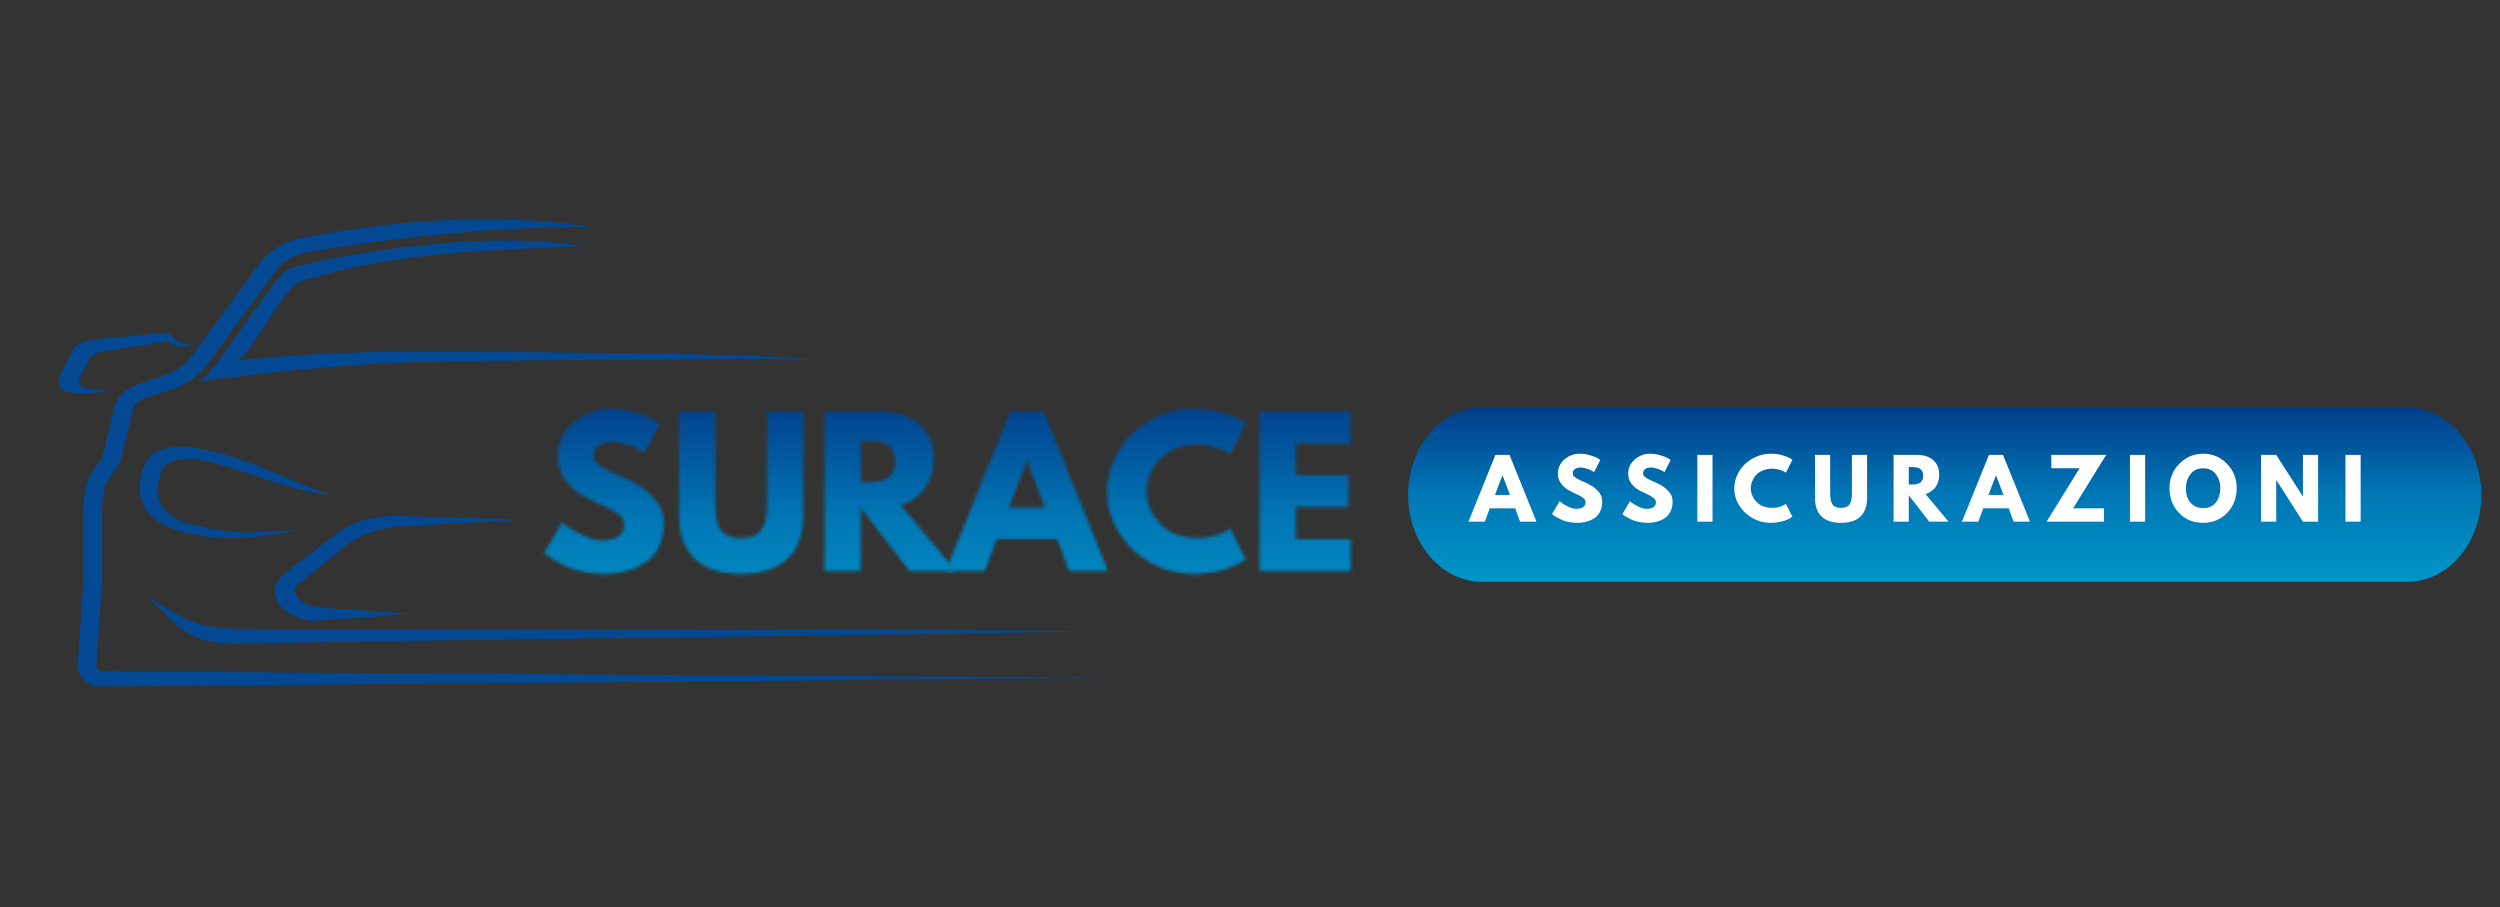 <svg xmlns="http://www.w3.org/2000/svg" xmlns:xlink="http://www.w3.org/1999/xlink" width="1094" zoomAndPan="magnify" viewBox="0 0 820.5 297.75" height="397" preserveAspectRatio="xMidYMid meet" version="1.0"><rect x="0" y="0" width="820.5" height="297.75" fill="#333333" stroke="none"/><defs><filter x="0%" y="0%" width="100%" height="100%" id="9531359f77"><feColorMatrix values="0 0 0 0 1 0 0 0 0 1 0 0 0 0 1 0 0 0 1 0" color-interpolation-filters="sRGB"/></filter><g/><clipPath id="e89b1276ac"><path d="M 49 0 L 613 0 L 613 297.5 L 49 297.5 Z M 49 0 " clip-rule="nonzero"/></clipPath><clipPath id="d15d048fe4"><path d="M 0.926 0.336 L 563.18 0.336 L 563.18 297.5 L 0.926 297.5 Z M 0.926 0.336 " clip-rule="nonzero"/></clipPath><clipPath id="d7ae58ea7e"><path d="M 0.926 0.336 L 563.18 0.336 L 563.18 297.5 L 0.926 297.5 Z M 0.926 0.336 " clip-rule="nonzero"/></clipPath><clipPath id="7a0c693231"><path d="M 0.93 4.539 L 557.922 4.539 L 557.922 297.5 L 0.93 297.5 Z M 0.93 4.539 " clip-rule="nonzero"/></clipPath><linearGradient x1="144.57" gradientTransform="matrix(1.05, 0, 0, 1.05, 127.603, 127.01)" y1="-116.623" x2="144.57" gradientUnits="userSpaceOnUse" y2="162.351" id="13f3c4c96d"><stop stop-opacity="1" stop-color="rgb(0.78%, 24.309%, 54.12%)" offset="0"/><stop stop-opacity="1" stop-color="rgb(0.78%, 24.309%, 54.12%)" offset="0.25"/><stop stop-opacity="1" stop-color="rgb(0.78%, 24.309%, 54.12%)" offset="0.375"/><stop stop-opacity="1" stop-color="rgb(0.78%, 24.309%, 54.12%)" offset="0.406"/><stop stop-opacity="1" stop-color="rgb(0.78%, 24.309%, 54.12%)" offset="0.422"/><stop stop-opacity="1" stop-color="rgb(0.78%, 24.309%, 54.12%)" offset="0.43"/><stop stop-opacity="1" stop-color="rgb(0.764%, 24.734%, 54.448%)" offset="0.434"/><stop stop-opacity="1" stop-color="rgb(0.749%, 25.16%, 54.776%)" offset="0.438"/><stop stop-opacity="1" stop-color="rgb(0.726%, 25.81%, 55.276%)" offset="0.441"/><stop stop-opacity="1" stop-color="rgb(0.705%, 26.46%, 55.779%)" offset="0.445"/><stop stop-opacity="1" stop-color="rgb(0.682%, 27.11%, 56.279%)" offset="0.449"/><stop stop-opacity="1" stop-color="rgb(0.659%, 27.76%, 56.781%)" offset="0.453"/><stop stop-opacity="1" stop-color="rgb(0.636%, 28.409%, 57.281%)" offset="0.457"/><stop stop-opacity="1" stop-color="rgb(0.613%, 29.059%, 57.784%)" offset="0.461"/><stop stop-opacity="1" stop-color="rgb(0.591%, 29.709%, 58.284%)" offset="0.465"/><stop stop-opacity="1" stop-color="rgb(0.568%, 30.359%, 58.786%)" offset="0.469"/><stop stop-opacity="1" stop-color="rgb(0.545%, 31.009%, 59.286%)" offset="0.473"/><stop stop-opacity="1" stop-color="rgb(0.523%, 31.659%, 59.789%)" offset="0.477"/><stop stop-opacity="1" stop-color="rgb(0.5%, 32.307%, 60.289%)" offset="0.48"/><stop stop-opacity="1" stop-color="rgb(0.478%, 32.957%, 60.791%)" offset="0.484"/><stop stop-opacity="1" stop-color="rgb(0.455%, 33.607%, 61.292%)" offset="0.488"/><stop stop-opacity="1" stop-color="rgb(0.432%, 34.258%, 61.794%)" offset="0.492"/><stop stop-opacity="1" stop-color="rgb(0.409%, 34.908%, 62.294%)" offset="0.496"/><stop stop-opacity="1" stop-color="rgb(0.388%, 35.558%, 62.796%)" offset="0.5"/><stop stop-opacity="1" stop-color="rgb(0.365%, 36.208%, 63.298%)" offset="0.504"/><stop stop-opacity="1" stop-color="rgb(0.342%, 36.858%, 63.8%)" offset="0.508"/><stop stop-opacity="1" stop-color="rgb(0.319%, 37.506%, 64.301%)" offset="0.512"/><stop stop-opacity="1" stop-color="rgb(0.296%, 38.156%, 64.803%)" offset="0.516"/><stop stop-opacity="1" stop-color="rgb(0.273%, 38.806%, 65.303%)" offset="0.52"/><stop stop-opacity="1" stop-color="rgb(0.25%, 39.456%, 65.805%)" offset="0.523"/><stop stop-opacity="1" stop-color="rgb(0.227%, 40.106%, 66.306%)" offset="0.527"/><stop stop-opacity="1" stop-color="rgb(0.206%, 40.756%, 66.808%)" offset="0.531"/><stop stop-opacity="1" stop-color="rgb(0.183%, 41.405%, 67.308%)" offset="0.535"/><stop stop-opacity="1" stop-color="rgb(0.16%, 42.055%, 67.81%)" offset="0.539"/><stop stop-opacity="1" stop-color="rgb(0.137%, 42.705%, 68.311%)" offset="0.543"/><stop stop-opacity="1" stop-color="rgb(0.114%, 43.355%, 68.813%)" offset="0.547"/><stop stop-opacity="1" stop-color="rgb(0.092%, 44.005%, 69.313%)" offset="0.551"/><stop stop-opacity="1" stop-color="rgb(0.07%, 44.655%, 69.815%)" offset="0.555"/><stop stop-opacity="1" stop-color="rgb(0.047%, 45.303%, 70.316%)" offset="0.559"/><stop stop-opacity="1" stop-color="rgb(0.024%, 45.953%, 70.818%)" offset="0.562"/><stop stop-opacity="1" stop-color="rgb(0.012%, 46.469%, 71.181%)" offset="0.566"/><stop stop-opacity="1" stop-color="rgb(0%, 46.986%, 71.544%)" offset="0.57"/><stop stop-opacity="1" stop-color="rgb(0%, 47.339%, 71.738%)" offset="0.574"/><stop stop-opacity="1" stop-color="rgb(0%, 47.693%, 71.931%)" offset="0.578"/><stop stop-opacity="1" stop-color="rgb(0%, 48.045%, 72.125%)" offset="0.582"/><stop stop-opacity="1" stop-color="rgb(0%, 48.399%, 72.319%)" offset="0.586"/><stop stop-opacity="1" stop-color="rgb(0%, 48.752%, 72.513%)" offset="0.59"/><stop stop-opacity="1" stop-color="rgb(0%, 49.106%, 72.707%)" offset="0.594"/><stop stop-opacity="1" stop-color="rgb(0%, 49.458%, 72.9%)" offset="0.598"/><stop stop-opacity="1" stop-color="rgb(0%, 49.811%, 73.094%)" offset="0.602"/><stop stop-opacity="1" stop-color="rgb(0%, 50.163%, 73.288%)" offset="0.605"/><stop stop-opacity="1" stop-color="rgb(0%, 50.517%, 73.482%)" offset="0.609"/><stop stop-opacity="1" stop-color="rgb(0%, 50.87%, 73.676%)" offset="0.613"/><stop stop-opacity="1" stop-color="rgb(0%, 51.224%, 73.869%)" offset="0.617"/><stop stop-opacity="1" stop-color="rgb(0%, 51.576%, 74.063%)" offset="0.621"/><stop stop-opacity="1" stop-color="rgb(0%, 51.93%, 74.257%)" offset="0.625"/><stop stop-opacity="1" stop-color="rgb(0%, 52.283%, 74.451%)" offset="0.629"/><stop stop-opacity="1" stop-color="rgb(0%, 52.635%, 74.644%)" offset="0.633"/><stop stop-opacity="1" stop-color="rgb(0%, 52.988%, 74.838%)" offset="0.637"/><stop stop-opacity="1" stop-color="rgb(0%, 53.342%, 75.032%)" offset="0.641"/><stop stop-opacity="1" stop-color="rgb(0%, 53.694%, 75.226%)" offset="0.645"/><stop stop-opacity="1" stop-color="rgb(0%, 54.048%, 75.42%)" offset="0.648"/><stop stop-opacity="1" stop-color="rgb(0%, 54.401%, 75.613%)" offset="0.652"/><stop stop-opacity="1" stop-color="rgb(0%, 54.755%, 75.807%)" offset="0.656"/><stop stop-opacity="1" stop-color="rgb(0%, 55.107%, 76.001%)" offset="0.66"/><stop stop-opacity="1" stop-color="rgb(0%, 55.461%, 76.195%)" offset="0.664"/><stop stop-opacity="1" stop-color="rgb(0%, 55.814%, 76.389%)" offset="0.668"/><stop stop-opacity="1" stop-color="rgb(0%, 56.166%, 76.582%)" offset="0.672"/><stop stop-opacity="1" stop-color="rgb(0%, 56.519%, 76.776%)" offset="0.676"/><stop stop-opacity="1" stop-color="rgb(0%, 56.873%, 76.971%)" offset="0.68"/><stop stop-opacity="1" stop-color="rgb(0%, 57.225%, 77.165%)" offset="0.684"/><stop stop-opacity="1" stop-color="rgb(0%, 57.579%, 77.359%)" offset="0.688"/><stop stop-opacity="1" stop-color="rgb(0%, 57.932%, 77.553%)" offset="0.691"/><stop stop-opacity="1" stop-color="rgb(0%, 58.286%, 77.747%)" offset="0.695"/><stop stop-opacity="1" stop-color="rgb(0%, 58.553%, 77.893%)" offset="0.699"/><stop stop-opacity="1" stop-color="rgb(0%, 58.82%, 78.04%)" offset="0.703"/><stop stop-opacity="1" stop-color="rgb(0%, 58.82%, 78.04%)" offset="0.719"/><stop stop-opacity="1" stop-color="rgb(0%, 58.82%, 78.04%)" offset="0.75"/><stop stop-opacity="1" stop-color="rgb(0%, 58.82%, 78.04%)" offset="1"/></linearGradient><clipPath id="3db10a9513"><rect x="0" width="564" y="0" height="298"/></clipPath><clipPath id="cb14ef241f"><path d="M 0.926 0.336 L 563.18 0.336 L 563.18 297.5 L 0.926 297.5 Z M 0.926 0.336 " clip-rule="nonzero"/></clipPath><clipPath id="2554a7331d"><rect x="0" width="564" y="0" height="298"/></clipPath><clipPath id="47f78e5294"><rect x="0" width="564" y="0" height="298"/></clipPath><mask id="3be6622ec7"><g filter="url(#9531359f77)"><g transform="matrix(1, 0, 0, 1, -0, 0)"><g clip-path="url(#47f78e5294)"><g clip-path="url(#cb14ef241f)"><g transform="matrix(1, 0, 0, 1, -0, 0)"><g clip-path="url(#2554a7331d)"><g fill="#000000" fill-opacity="1"><g transform="translate(128.089, 187.406)"><g><path d="M 23.062 -53.234 C 25.895 -53.234 28.66 -52.82 31.359 -52 C 34.066 -51.176 36.078 -50.363 37.391 -49.562 L 39.297 -48.297 L 34.469 -38.781 C 34.094 -39.039 33.566 -39.367 32.891 -39.766 C 32.211 -40.172 30.941 -40.707 29.078 -41.375 C 27.223 -42.051 25.492 -42.391 23.891 -42.391 C 21.898 -42.391 20.367 -41.969 19.297 -41.125 C 18.223 -40.281 17.688 -39.141 17.688 -37.703 C 17.688 -36.984 17.938 -36.316 18.438 -35.703 C 18.945 -35.098 19.812 -34.445 21.031 -33.75 C 22.258 -33.051 23.336 -32.488 24.266 -32.062 C 25.203 -31.645 26.641 -31.016 28.578 -30.172 C 31.961 -28.734 34.848 -26.773 37.234 -24.297 C 39.617 -21.828 40.812 -19.031 40.812 -15.906 C 40.812 -12.906 40.27 -10.285 39.188 -8.047 C 38.113 -5.805 36.633 -4.051 34.75 -2.781 C 32.875 -1.52 30.797 -0.582 28.516 0.031 C 26.234 0.645 23.766 0.953 21.109 0.953 C 18.828 0.953 16.586 0.719 14.391 0.25 C 12.191 -0.207 10.352 -0.785 8.875 -1.484 C 7.395 -2.18 6.062 -2.867 4.875 -3.547 C 3.695 -4.223 2.832 -4.797 2.281 -5.266 L 1.453 -5.953 L 7.422 -15.969 C 7.922 -15.551 8.613 -15.016 9.5 -14.359 C 10.395 -13.703 11.973 -12.82 14.234 -11.719 C 16.492 -10.625 18.488 -10.078 20.219 -10.078 C 25.25 -10.078 27.766 -11.785 27.766 -15.203 C 27.766 -15.922 27.582 -16.586 27.219 -17.203 C 26.863 -17.816 26.227 -18.43 25.312 -19.047 C 24.406 -19.66 23.602 -20.145 22.906 -20.5 C 22.207 -20.863 21.066 -21.414 19.484 -22.156 C 17.898 -22.895 16.727 -23.453 15.969 -23.828 C 12.801 -25.391 10.348 -27.344 8.609 -29.688 C 6.879 -32.031 6.016 -34.555 6.016 -37.266 C 6.016 -41.953 7.75 -45.785 11.219 -48.766 C 14.688 -51.742 18.633 -53.234 23.062 -53.234 Z M 23.062 -53.234 "/></g></g></g><g fill="#000000" fill-opacity="1"><g transform="translate(170.673, 187.406)"><g><path d="M 43.984 -52.281 L 43.984 -18.562 C 43.984 -12.145 42.25 -7.285 38.781 -3.984 C 35.32 -0.691 30.254 0.953 23.578 0.953 C 16.898 0.953 11.828 -0.691 8.359 -3.984 C 4.898 -7.285 3.172 -12.145 3.172 -18.562 L 3.172 -52.281 L 15.078 -52.281 L 15.078 -22.047 C 15.078 -17.828 15.742 -14.895 17.078 -13.25 C 18.41 -11.602 20.578 -10.781 23.578 -10.781 C 26.578 -10.781 28.738 -11.602 30.062 -13.25 C 31.395 -14.895 32.062 -17.828 32.062 -22.047 L 32.062 -52.281 Z M 43.984 -52.281 "/></g></g></g><g fill="#000000" fill-opacity="1"><g transform="translate(217.819, 187.406)"><g><path d="M 3.797 -52.281 L 22.5 -52.281 C 27.531 -52.281 31.629 -50.938 34.797 -48.25 C 37.961 -45.57 39.547 -41.738 39.547 -36.75 C 39.547 -32.906 38.582 -29.68 36.656 -27.078 C 34.738 -24.484 32.129 -22.66 28.828 -21.609 L 46.828 0 L 31.688 0 L 15.719 -20.656 L 15.719 0 L 3.797 0 Z M 15.719 -29.094 L 17.109 -29.094 C 18.211 -29.094 19.145 -29.113 19.906 -29.156 C 20.664 -29.195 21.531 -29.344 22.5 -29.594 C 23.469 -29.844 24.25 -30.203 24.844 -30.672 C 25.438 -31.141 25.941 -31.816 26.359 -32.703 C 26.785 -33.586 27 -34.66 27 -35.922 C 27 -37.191 26.785 -38.27 26.359 -39.156 C 25.941 -40.051 25.438 -40.727 24.844 -41.188 C 24.25 -41.656 23.469 -42.016 22.5 -42.266 C 21.531 -42.523 20.664 -42.676 19.906 -42.719 C 19.145 -42.758 18.211 -42.781 17.109 -42.781 L 15.719 -42.781 Z M 15.719 -29.094 "/></g></g></g><g fill="#000000" fill-opacity="1"><g transform="translate(263.191, 187.406)"><g><path d="M 30.359 -52.281 L 51.453 0 L 38.656 0 L 34.797 -10.453 L 14.891 -10.453 L 11.031 0 L -1.781 0 L 19.328 -52.281 Z M 30.734 -20.906 L 24.906 -36.125 L 24.781 -36.125 L 18.953 -20.906 Z M 30.734 -20.906 "/></g></g></g><g fill="#000000" fill-opacity="1"><g transform="translate(312.872, 187.406)"><g><path d="M 31.625 -10.781 C 33.438 -10.781 35.195 -11.051 36.906 -11.594 C 38.625 -12.145 39.883 -12.676 40.688 -13.188 L 41.891 -14 L 46.953 -3.859 C 46.785 -3.734 46.551 -3.566 46.25 -3.359 C 45.957 -3.148 45.273 -2.758 44.203 -2.188 C 43.129 -1.613 41.977 -1.113 40.75 -0.688 C 39.52 -0.27 37.91 0.102 35.922 0.438 C 33.941 0.781 31.895 0.953 29.781 0.953 C 24.926 0.953 20.32 -0.238 15.969 -2.625 C 11.613 -5.008 8.102 -8.297 5.438 -12.484 C 2.781 -16.672 1.453 -21.191 1.453 -26.047 C 1.453 -29.723 2.234 -33.25 3.797 -36.625 C 5.359 -40.008 7.438 -42.906 10.031 -45.312 C 12.633 -47.719 15.672 -49.641 19.141 -51.078 C 22.609 -52.516 26.156 -53.234 29.781 -53.234 C 33.164 -53.234 36.281 -52.832 39.125 -52.031 C 41.977 -51.227 44 -50.426 45.188 -49.625 L 46.953 -48.422 L 41.891 -38.281 C 41.598 -38.531 41.156 -38.832 40.562 -39.188 C 39.969 -39.551 38.781 -40.031 37 -40.625 C 35.227 -41.219 33.438 -41.516 31.625 -41.516 C 28.75 -41.516 26.172 -41.047 23.891 -40.109 C 21.609 -39.18 19.801 -37.957 18.469 -36.438 C 17.145 -34.914 16.133 -33.281 15.438 -31.531 C 14.738 -29.781 14.391 -27.992 14.391 -26.172 C 14.391 -22.203 15.879 -18.645 18.859 -15.5 C 21.836 -12.352 26.094 -10.781 31.625 -10.781 Z M 31.625 -10.781 "/></g></g></g><g fill="#000000" fill-opacity="1"><g transform="translate(360.589, 187.406)"><g><path d="M 33.719 -52.281 L 33.719 -41.828 L 15.719 -41.828 L 15.719 -31.438 L 32.953 -31.438 L 32.953 -20.984 L 15.719 -20.984 L 15.719 -10.453 L 33.719 -10.453 L 33.719 0 L 3.797 0 L 3.797 -52.281 Z M 33.719 -52.281 "/></g></g></g><g fill="#000000" fill-opacity="1"><g transform="translate(397.345, 187.406)"><g/></g></g><g fill="#000000" fill-opacity="1"><g transform="translate(414.645, 187.406)"><g/></g></g></g></g></g></g></g></g></mask><clipPath id="eedfc4a09d"><path d="M 0.93 4.539 L 557.922 4.539 L 557.922 297.5 L 0.93 297.5 Z M 0.93 4.539 " clip-rule="nonzero"/></clipPath><clipPath id="2932588fa7"><rect x="0" width="564" y="0" height="298"/></clipPath><clipPath id="9f5df67fc6"><rect x="0" width="564" y="0" height="298"/></clipPath><clipPath id="e7c1ff5e5d"><rect x="0" width="564" y="0" height="298"/></clipPath><clipPath id="27572d6b79"><path d="M 462.125 133.84 L 814.406 133.84 L 814.406 190.953 L 462.125 190.953 Z M 462.125 133.84 " clip-rule="nonzero"/></clipPath><clipPath id="33a3bbc0a5"><path d="M 790.07 133.84 C 803.492 133.84 814.375 146.625 814.375 162.398 C 814.375 178.168 803.492 190.953 790.07 190.953 L 486.43 190.953 C 473.008 190.953 462.125 178.168 462.125 162.398 C 462.125 146.625 473.008 133.84 486.43 133.84 Z M 790.07 133.84 " clip-rule="nonzero"/></clipPath><clipPath id="7ea180d1a1"><path d="M 0.125 0.84 L 352.375 0.84 L 352.375 57.953 L 0.125 57.953 Z M 0.125 0.84 " clip-rule="nonzero"/></clipPath><clipPath id="9dfacfaab9"><path d="M 328.07 0.84 C 341.492 0.84 352.375 13.625 352.375 29.398 C 352.375 45.168 341.492 57.953 328.07 57.953 L 24.43 57.953 C 11.008 57.953 0.125 45.168 0.125 29.398 C 0.125 13.625 11.008 0.84 24.43 0.84 Z M 328.07 0.84 " clip-rule="nonzero"/></clipPath><linearGradient x1="789.432" gradientTransform="matrix(0.223, 0, 0, 0.223, 0.123, 0.84)" y1="0" x2="789.432" gradientUnits="userSpaceOnUse" y2="256" id="77fe0a2a52"><stop stop-opacity="1" stop-color="rgb(0.78%, 24.309%, 54.12%)" offset="0"/><stop stop-opacity="1" stop-color="rgb(0.774%, 24.483%, 54.254%)" offset="0.008"/><stop stop-opacity="1" stop-color="rgb(0.761%, 24.832%, 54.523%)" offset="0.016"/><stop stop-opacity="1" stop-color="rgb(0.749%, 25.182%, 54.793%)" offset="0.023"/><stop stop-opacity="1" stop-color="rgb(0.737%, 25.531%, 55.063%)" offset="0.031"/><stop stop-opacity="1" stop-color="rgb(0.725%, 25.88%, 55.331%)" offset="0.039"/><stop stop-opacity="1" stop-color="rgb(0.713%, 26.23%, 55.602%)" offset="0.047"/><stop stop-opacity="1" stop-color="rgb(0.7%, 26.579%, 55.87%)" offset="0.055"/><stop stop-opacity="1" stop-color="rgb(0.688%, 26.929%, 56.14%)" offset="0.062"/><stop stop-opacity="1" stop-color="rgb(0.676%, 27.278%, 56.41%)" offset="0.07"/><stop stop-opacity="1" stop-color="rgb(0.664%, 27.628%, 56.679%)" offset="0.078"/><stop stop-opacity="1" stop-color="rgb(0.652%, 27.977%, 56.949%)" offset="0.086"/><stop stop-opacity="1" stop-color="rgb(0.639%, 28.326%, 57.219%)" offset="0.094"/><stop stop-opacity="1" stop-color="rgb(0.627%, 28.676%, 57.487%)" offset="0.102"/><stop stop-opacity="1" stop-color="rgb(0.615%, 29.025%, 57.758%)" offset="0.109"/><stop stop-opacity="1" stop-color="rgb(0.603%, 29.375%, 58.028%)" offset="0.117"/><stop stop-opacity="1" stop-color="rgb(0.591%, 29.724%, 58.296%)" offset="0.125"/><stop stop-opacity="1" stop-color="rgb(0.578%, 30.074%, 58.566%)" offset="0.133"/><stop stop-opacity="1" stop-color="rgb(0.566%, 30.423%, 58.835%)" offset="0.141"/><stop stop-opacity="1" stop-color="rgb(0.554%, 30.772%, 59.105%)" offset="0.148"/><stop stop-opacity="1" stop-color="rgb(0.542%, 31.122%, 59.375%)" offset="0.156"/><stop stop-opacity="1" stop-color="rgb(0.529%, 31.471%, 59.644%)" offset="0.164"/><stop stop-opacity="1" stop-color="rgb(0.517%, 31.821%, 59.914%)" offset="0.172"/><stop stop-opacity="1" stop-color="rgb(0.505%, 32.17%, 60.184%)" offset="0.18"/><stop stop-opacity="1" stop-color="rgb(0.493%, 32.52%, 60.452%)" offset="0.188"/><stop stop-opacity="1" stop-color="rgb(0.481%, 32.867%, 60.722%)" offset="0.195"/><stop stop-opacity="1" stop-color="rgb(0.468%, 33.217%, 60.992%)" offset="0.203"/><stop stop-opacity="1" stop-color="rgb(0.456%, 33.566%, 61.261%)" offset="0.211"/><stop stop-opacity="1" stop-color="rgb(0.444%, 33.916%, 61.531%)" offset="0.219"/><stop stop-opacity="1" stop-color="rgb(0.432%, 34.265%, 61.801%)" offset="0.227"/><stop stop-opacity="1" stop-color="rgb(0.42%, 34.615%, 62.07%)" offset="0.234"/><stop stop-opacity="1" stop-color="rgb(0.407%, 34.964%, 62.34%)" offset="0.242"/><stop stop-opacity="1" stop-color="rgb(0.395%, 35.313%, 62.608%)" offset="0.25"/><stop stop-opacity="1" stop-color="rgb(0.383%, 35.663%, 62.878%)" offset="0.258"/><stop stop-opacity="1" stop-color="rgb(0.371%, 36.012%, 63.148%)" offset="0.266"/><stop stop-opacity="1" stop-color="rgb(0.359%, 36.362%, 63.417%)" offset="0.273"/><stop stop-opacity="1" stop-color="rgb(0.346%, 36.711%, 63.687%)" offset="0.281"/><stop stop-opacity="1" stop-color="rgb(0.334%, 37.061%, 63.957%)" offset="0.289"/><stop stop-opacity="1" stop-color="rgb(0.322%, 37.41%, 64.226%)" offset="0.297"/><stop stop-opacity="1" stop-color="rgb(0.31%, 37.759%, 64.496%)" offset="0.305"/><stop stop-opacity="1" stop-color="rgb(0.298%, 38.109%, 64.766%)" offset="0.312"/><stop stop-opacity="1" stop-color="rgb(0.285%, 38.458%, 65.034%)" offset="0.32"/><stop stop-opacity="1" stop-color="rgb(0.273%, 38.808%, 65.305%)" offset="0.328"/><stop stop-opacity="1" stop-color="rgb(0.261%, 39.157%, 65.573%)" offset="0.336"/><stop stop-opacity="1" stop-color="rgb(0.249%, 39.507%, 65.843%)" offset="0.344"/><stop stop-opacity="1" stop-color="rgb(0.237%, 39.856%, 66.113%)" offset="0.352"/><stop stop-opacity="1" stop-color="rgb(0.224%, 40.205%, 66.382%)" offset="0.359"/><stop stop-opacity="1" stop-color="rgb(0.212%, 40.555%, 66.652%)" offset="0.367"/><stop stop-opacity="1" stop-color="rgb(0.2%, 40.904%, 66.922%)" offset="0.375"/><stop stop-opacity="1" stop-color="rgb(0.188%, 41.254%, 67.191%)" offset="0.383"/><stop stop-opacity="1" stop-color="rgb(0.175%, 41.603%, 67.461%)" offset="0.391"/><stop stop-opacity="1" stop-color="rgb(0.163%, 41.953%, 67.731%)" offset="0.398"/><stop stop-opacity="1" stop-color="rgb(0.151%, 42.302%, 67.999%)" offset="0.406"/><stop stop-opacity="1" stop-color="rgb(0.139%, 42.651%, 68.269%)" offset="0.414"/><stop stop-opacity="1" stop-color="rgb(0.127%, 43.001%, 68.539%)" offset="0.422"/><stop stop-opacity="1" stop-color="rgb(0.114%, 43.349%, 68.808%)" offset="0.43"/><stop stop-opacity="1" stop-color="rgb(0.102%, 43.698%, 69.078%)" offset="0.438"/><stop stop-opacity="1" stop-color="rgb(0.09%, 44.048%, 69.347%)" offset="0.445"/><stop stop-opacity="1" stop-color="rgb(0.078%, 44.397%, 69.617%)" offset="0.453"/><stop stop-opacity="1" stop-color="rgb(0.066%, 44.746%, 69.887%)" offset="0.461"/><stop stop-opacity="1" stop-color="rgb(0.053%, 45.096%, 70.155%)" offset="0.469"/><stop stop-opacity="1" stop-color="rgb(0.041%, 45.445%, 70.425%)" offset="0.477"/><stop stop-opacity="1" stop-color="rgb(0.029%, 45.795%, 70.695%)" offset="0.484"/><stop stop-opacity="1" stop-color="rgb(0.017%, 46.144%, 70.964%)" offset="0.492"/><stop stop-opacity="1" stop-color="rgb(0.005%, 46.494%, 71.234%)" offset="0.5"/><stop stop-opacity="1" stop-color="rgb(0%, 46.858%, 71.474%)" offset="0.516"/><stop stop-opacity="1" stop-color="rgb(0%, 47.238%, 71.681%)" offset="0.531"/><stop stop-opacity="1" stop-color="rgb(0%, 47.618%, 71.89%)" offset="0.547"/><stop stop-opacity="1" stop-color="rgb(0%, 47.998%, 72.098%)" offset="0.562"/><stop stop-opacity="1" stop-color="rgb(0%, 48.376%, 72.307%)" offset="0.578"/><stop stop-opacity="1" stop-color="rgb(0%, 48.756%, 72.516%)" offset="0.594"/><stop stop-opacity="1" stop-color="rgb(0%, 49.136%, 72.723%)" offset="0.609"/><stop stop-opacity="1" stop-color="rgb(0%, 49.516%, 72.932%)" offset="0.625"/><stop stop-opacity="1" stop-color="rgb(0%, 49.896%, 73.14%)" offset="0.641"/><stop stop-opacity="1" stop-color="rgb(0%, 50.276%, 73.349%)" offset="0.656"/><stop stop-opacity="1" stop-color="rgb(0%, 50.655%, 73.558%)" offset="0.672"/><stop stop-opacity="1" stop-color="rgb(0%, 51.035%, 73.766%)" offset="0.688"/><stop stop-opacity="1" stop-color="rgb(0%, 51.414%, 73.975%)" offset="0.703"/><stop stop-opacity="1" stop-color="rgb(0%, 51.794%, 74.182%)" offset="0.719"/><stop stop-opacity="1" stop-color="rgb(0%, 52.174%, 74.391%)" offset="0.734"/><stop stop-opacity="1" stop-color="rgb(0%, 52.554%, 74.6%)" offset="0.75"/><stop stop-opacity="1" stop-color="rgb(0%, 52.933%, 74.808%)" offset="0.766"/><stop stop-opacity="1" stop-color="rgb(0%, 53.313%, 75.017%)" offset="0.781"/><stop stop-opacity="1" stop-color="rgb(0%, 53.693%, 75.224%)" offset="0.797"/><stop stop-opacity="1" stop-color="rgb(0%, 54.073%, 75.433%)" offset="0.812"/><stop stop-opacity="1" stop-color="rgb(0%, 54.453%, 75.642%)" offset="0.828"/><stop stop-opacity="1" stop-color="rgb(0%, 54.832%, 75.85%)" offset="0.844"/><stop stop-opacity="1" stop-color="rgb(0%, 55.211%, 76.059%)" offset="0.859"/><stop stop-opacity="1" stop-color="rgb(0%, 55.591%, 76.266%)" offset="0.875"/><stop stop-opacity="1" stop-color="rgb(0%, 55.971%, 76.476%)" offset="0.891"/><stop stop-opacity="1" stop-color="rgb(0%, 56.351%, 76.685%)" offset="0.906"/><stop stop-opacity="1" stop-color="rgb(0%, 56.731%, 76.892%)" offset="0.922"/><stop stop-opacity="1" stop-color="rgb(0%, 57.111%, 77.101%)" offset="0.938"/><stop stop-opacity="1" stop-color="rgb(0%, 57.489%, 77.309%)" offset="0.953"/><stop stop-opacity="1" stop-color="rgb(0%, 57.869%, 77.518%)" offset="0.969"/><stop stop-opacity="1" stop-color="rgb(0%, 58.249%, 77.727%)" offset="0.984"/><stop stop-opacity="1" stop-color="rgb(0%, 58.629%, 77.934%)" offset="1"/></linearGradient><clipPath id="b8adbaa121"><rect x="0" width="353" y="0" height="58"/></clipPath><clipPath id="874f292f42"><path d="M 0.609 1 L 24 1 L 24 24 L 0.609 24 Z M 0.609 1 " clip-rule="nonzero"/></clipPath><clipPath id="163fc57d79"><path d="M 28 0.195 L 45 0.195 L 45 24 L 28 24 Z M 28 0.195 " clip-rule="nonzero"/></clipPath><clipPath id="8113cd172c"><path d="M 51 0.195 L 68 0.195 L 68 24 L 51 24 Z M 51 0.195 " clip-rule="nonzero"/></clipPath><clipPath id="1ea4edd74a"><path d="M 88 0.195 L 108 0.195 L 108 24 L 88 24 Z M 88 0.195 " clip-rule="nonzero"/></clipPath><clipPath id="3ec09a5baf"><path d="M 231 0.195 L 254 0.195 L 254 24 L 231 24 Z M 231 0.195 " clip-rule="nonzero"/></clipPath><clipPath id="bb01e3b110"><rect x="0" width="303" y="0" height="34"/></clipPath></defs><path fill="#024892" d="M 367.793 222.492 L 32.367 225.289 C 28.051 225.105 25.293 221.457 25.508 218.227 L 27.34 190.852 L 27.34 168.578 C 27.34 158.656 29.41 155.926 31.508 153.168 C 32.496 151.867 33.488 150.555 34.125 147.934 L 37.629 133.492 C 38.379 130.395 41.359 127.469 44.973 126.246 L 54.301 123.094 C 57.781 121.918 60.816 119.707 62.73 117.098 L 85.699 85.816 C 88.621 81.836 94.145 78.852 99.738 77.91 C 109.699 76.234 132.762 71.633 161.953 71.98 C 172.238 72.105 183.285 72.844 194.793 74.543 C 183.906 74.473 173.016 74.812 162.156 75.5 C 141.594 76.801 121.133 79.355 100.988 82.746 C 97.051 83.406 93.047 85.52 90.984 88.332 L 68.016 119.609 C 65.465 123.09 61.316 126.094 56.68 127.656 L 47.336 130.805 C 45.594 131.395 44.023 132.945 43.66 134.441 L 40.156 148.879 C 39.316 152.355 38.023 154.055 36.746 155.738 C 35.109 157.895 33.488 160.027 33.488 168.578 L 33.488 190.852 L 31.637 218.48 C 31.598 219.078 32.371 220.328 33.832 220.336 Z M 63.73 113.039 C 60.129 113.938 58.402 114.031 56.777 113.031 C 55.945 112.516 55.199 112.055 53.48 112.32 L 34.195 115.297 C 33.309 115.434 30.262 115.891 29.266 117.863 L 26.238 123.863 C 23.992 128.328 32.254 127.652 35.746 128.113 C 31.797 128.828 15.336 131.855 20.09 122.43 L 23.789 115.102 C 25.25 112.203 29.18 111.707 32.281 111.223 L 52.055 109.441 C 55.98 108.836 54.938 109.539 56.797 110.691 C 58.246 112.102 59.816 113.09 63.73 113.039 Z M 134.676 201.379 L 104.75 203.715 C 95.055 204.473 83.984 195.34 94.352 187.445 L 110.688 175.004 C 116.438 170.625 124.152 169.16 131.215 169.375 L 171.527 170.59 L 130.566 172.812 C 124.965 173.117 118.129 175.523 113.543 179.012 L 98.129 191.617 C 93.285 195.305 101.684 199.215 104.184 199.375 Z M 61.914 203.539 C 66.133 205.484 72.633 206.27 77.395 206.344 C 112.051 206.863 322.926 206.48 357.574 207.199 C 322.992 208.125 112.176 210.352 77.59 211.273 C 71.266 211.445 64.086 210.004 59.539 206.383 C 55.473 203.148 52.008 199.355 48.379 195.648 C 53.305 198.918 56.82 201.191 61.914 203.539 Z M 266.137 118.027 C 249.332 117.613 148.543 118.27 132.551 118.965 C 110.176 119.934 88.109 122.016 64.98 125.309 C 70.945 122.938 89.777 89.902 94.918 88.242 C 107.852 84.062 158.754 75.02 191.273 80.84 C 159.262 82.09 129.426 82.785 98.953 92.262 C 93.121 94.074 83.113 115.191 78.004 118.477 C 86.66 117.348 108.258 115.477 132.547 115.441 C 148.676 115.422 250.633 115.672 266.137 118.027 Z M 69.262 151.711 C 61.133 149.598 54.629 150.648 53.125 154.391 C 49.98 162.23 52.164 169.293 61.965 171.844 C 79.859 176.492 84.195 174.203 97.027 174.137 C 86.32 176.613 71.336 177.605 60.527 174.797 C 47.461 171.398 43.082 163.355 47.285 152.883 C 50.238 145.527 60.066 145.621 71.461 148.582 C 85.383 152.199 96.109 158.297 108.891 162.672 C 94.414 160.836 83.594 155.438 69.262 151.711 " fill-opacity="1" fill-rule="nonzero"/><g clip-path="url(#e89b1276ac)"><g transform="matrix(1, 0, 0, 1, 49, 0)"><g clip-path="url(#e7c1ff5e5d)"><g clip-path="url(#d15d048fe4)"><g transform="matrix(1, 0, 0, 1, -0, 0)"><g clip-path="url(#9f5df67fc6)"><g clip-path="url(#d7ae58ea7e)"><g mask="url(#3be6622ec7)"><g transform="matrix(1, 0, 0, 1, -0, 0)"><g clip-path="url(#2932588fa7)"><g clip-path="url(#eedfc4a09d)"><path fill="url(#13f3c4c96d)" d="M 0.93 4.539 L 0.93 297.5 L 557.922 297.5 L 557.922 4.539 Z M 0.93 4.539 " fill-rule="nonzero"/></g></g></g></g></g></g></g></g></g></g></g><g clip-path="url(#27572d6b79)"><g clip-path="url(#33a3bbc0a5)"><g transform="matrix(1, 0, 0, 1, 462, 133)"><g clip-path="url(#b8adbaa121)"><g clip-path="url(#7ea180d1a1)"><g clip-path="url(#9dfacfaab9)"><path fill="url(#77fe0a2a52)" d="M 0.125 0.84 L 0.125 57.953 L 352.375 57.953 L 352.375 0.84 Z M 0.125 0.84 " fill-rule="nonzero"/></g></g></g></g></g></g><g transform="matrix(1, 0, 0, 1, 481, 148)"><g clip-path="url(#bb01e3b110)"><g clip-path="url(#874f292f42)"><g fill="#ffffff" fill-opacity="1"><g transform="translate(1.703, 23.204)"><g><path d="M 12.719 -21.906 L 21.562 0 L 16.188 0 L 14.578 -4.375 L 6.234 -4.375 L 4.625 0 L -0.75 0 L 8.094 -21.906 Z M 12.875 -8.766 L 10.438 -15.125 L 10.375 -15.125 L 7.938 -8.766 Z M 12.875 -8.766 "/></g></g></g></g><g clip-path="url(#163fc57d79)"><g fill="#ffffff" fill-opacity="1"><g transform="translate(27.764, 23.204)"><g><path d="M 9.656 -22.297 C 10.844 -22.297 12.004 -22.125 13.141 -21.781 C 14.273 -21.438 15.113 -21.098 15.656 -20.766 L 16.453 -20.234 L 14.438 -16.25 C 14.281 -16.352 14.062 -16.488 13.781 -16.656 C 13.5 -16.82 12.969 -17.047 12.188 -17.328 C 11.406 -17.617 10.68 -17.766 10.016 -17.766 C 9.18 -17.766 8.535 -17.586 8.078 -17.234 C 7.629 -16.879 7.406 -16.398 7.406 -15.797 C 7.406 -15.492 7.508 -15.211 7.719 -14.953 C 7.938 -14.703 8.301 -14.43 8.812 -14.141 C 9.32 -13.848 9.77 -13.613 10.156 -13.438 C 10.551 -13.258 11.156 -12.992 11.969 -12.641 C 13.383 -12.035 14.594 -11.211 15.594 -10.172 C 16.594 -9.141 17.094 -7.969 17.094 -6.656 C 17.094 -5.406 16.867 -4.312 16.422 -3.375 C 15.973 -2.438 15.352 -1.703 14.562 -1.172 C 13.77 -0.641 12.895 -0.25 11.938 0 C 10.988 0.258 9.957 0.391 8.844 0.391 C 7.883 0.391 6.941 0.289 6.016 0.094 C 5.098 -0.094 4.328 -0.332 3.703 -0.625 C 3.086 -0.914 2.531 -1.203 2.031 -1.484 C 1.539 -1.766 1.18 -2.004 0.953 -2.203 L 0.609 -2.5 L 3.109 -6.688 C 3.316 -6.508 3.609 -6.281 3.984 -6 C 4.359 -5.727 5.016 -5.363 5.953 -4.906 C 6.898 -4.445 7.738 -4.219 8.469 -4.219 C 10.57 -4.219 11.625 -4.938 11.625 -6.375 C 11.625 -6.676 11.547 -6.953 11.391 -7.203 C 11.242 -7.461 10.977 -7.719 10.594 -7.969 C 10.219 -8.227 9.883 -8.43 9.594 -8.578 C 9.301 -8.734 8.82 -8.969 8.156 -9.281 C 7.5 -9.594 7.008 -9.828 6.688 -9.984 C 5.363 -10.641 4.336 -11.457 3.609 -12.438 C 2.879 -13.414 2.516 -14.473 2.516 -15.609 C 2.516 -17.578 3.238 -19.18 4.688 -20.422 C 6.145 -21.672 7.801 -22.297 9.656 -22.297 Z M 9.656 -22.297 "/></g></g></g></g><g clip-path="url(#8113cd172c)"><g fill="#ffffff" fill-opacity="1"><g transform="translate(50.853, 23.204)"><g><path d="M 9.656 -22.297 C 10.844 -22.297 12.004 -22.125 13.141 -21.781 C 14.273 -21.438 15.113 -21.098 15.656 -20.766 L 16.453 -20.234 L 14.438 -16.25 C 14.281 -16.352 14.062 -16.488 13.781 -16.656 C 13.5 -16.82 12.969 -17.047 12.188 -17.328 C 11.406 -17.617 10.68 -17.766 10.016 -17.766 C 9.18 -17.766 8.535 -17.586 8.078 -17.234 C 7.629 -16.879 7.406 -16.398 7.406 -15.797 C 7.406 -15.492 7.508 -15.211 7.719 -14.953 C 7.938 -14.703 8.301 -14.43 8.812 -14.141 C 9.32 -13.848 9.77 -13.613 10.156 -13.438 C 10.551 -13.258 11.156 -12.992 11.969 -12.641 C 13.383 -12.035 14.594 -11.211 15.594 -10.172 C 16.594 -9.141 17.094 -7.969 17.094 -6.656 C 17.094 -5.406 16.867 -4.312 16.422 -3.375 C 15.973 -2.438 15.352 -1.703 14.562 -1.172 C 13.77 -0.641 12.895 -0.25 11.938 0 C 10.988 0.258 9.957 0.391 8.844 0.391 C 7.883 0.391 6.941 0.289 6.016 0.094 C 5.098 -0.094 4.328 -0.332 3.703 -0.625 C 3.086 -0.914 2.531 -1.203 2.031 -1.484 C 1.539 -1.766 1.18 -2.004 0.953 -2.203 L 0.609 -2.5 L 3.109 -6.688 C 3.316 -6.508 3.609 -6.281 3.984 -6 C 4.359 -5.727 5.016 -5.363 5.953 -4.906 C 6.898 -4.445 7.738 -4.219 8.469 -4.219 C 10.57 -4.219 11.625 -4.938 11.625 -6.375 C 11.625 -6.676 11.547 -6.953 11.391 -7.203 C 11.242 -7.461 10.977 -7.719 10.594 -7.969 C 10.219 -8.227 9.883 -8.43 9.594 -8.578 C 9.301 -8.734 8.82 -8.969 8.156 -9.281 C 7.5 -9.594 7.008 -9.828 6.688 -9.984 C 5.363 -10.641 4.336 -11.457 3.609 -12.438 C 2.879 -13.414 2.516 -14.473 2.516 -15.609 C 2.516 -17.578 3.238 -19.18 4.688 -20.422 C 6.145 -21.672 7.801 -22.297 9.656 -22.297 Z M 9.656 -22.297 "/></g></g></g></g><g fill="#ffffff" fill-opacity="1"><g transform="translate(74.473, 23.204)"><g><path d="M 6.578 -21.906 L 6.578 0 L 1.594 0 L 1.594 -21.906 Z M 6.578 -21.906 "/></g></g></g><g clip-path="url(#1ea4edd74a)"><g fill="#ffffff" fill-opacity="1"><g transform="translate(87.585, 23.204)"><g><path d="M 13.25 -4.516 C 14.008 -4.516 14.742 -4.629 15.453 -4.859 C 16.172 -5.086 16.703 -5.305 17.047 -5.516 L 17.547 -5.859 L 19.672 -1.625 C 19.598 -1.57 19.5 -1.5 19.375 -1.406 C 19.25 -1.32 18.961 -1.16 18.516 -0.922 C 18.066 -0.68 17.582 -0.473 17.062 -0.297 C 16.551 -0.117 15.879 0.035 15.047 0.172 C 14.211 0.316 13.359 0.391 12.484 0.391 C 10.441 0.391 8.508 -0.109 6.688 -1.109 C 4.863 -2.109 3.395 -3.484 2.281 -5.234 C 1.164 -6.984 0.609 -8.875 0.609 -10.906 C 0.609 -12.445 0.938 -13.926 1.594 -15.344 C 2.25 -16.758 3.117 -17.973 4.203 -18.984 C 5.297 -19.992 6.566 -20.797 8.016 -21.391 C 9.461 -21.992 10.953 -22.297 12.484 -22.297 C 13.891 -22.297 15.191 -22.129 16.391 -21.797 C 17.586 -21.461 18.43 -21.125 18.922 -20.781 L 19.672 -20.281 L 17.547 -16.031 C 17.422 -16.133 17.234 -16.258 16.984 -16.406 C 16.742 -16.562 16.25 -16.766 15.5 -17.016 C 14.758 -17.266 14.008 -17.391 13.25 -17.391 C 12.039 -17.391 10.957 -17.191 10 -16.797 C 9.051 -16.41 8.297 -15.898 7.734 -15.266 C 7.18 -14.629 6.758 -13.941 6.469 -13.203 C 6.176 -12.473 6.031 -11.727 6.031 -10.969 C 6.031 -9.301 6.648 -7.805 7.891 -6.484 C 9.141 -5.172 10.926 -4.516 13.25 -4.516 Z M 13.25 -4.516 "/></g></g></g></g><g fill="#ffffff" fill-opacity="1"><g transform="translate(113.354, 23.204)"><g><path d="M 18.422 -21.906 L 18.422 -7.781 C 18.422 -5.094 17.691 -3.055 16.234 -1.672 C 14.785 -0.297 12.664 0.391 9.875 0.391 C 7.082 0.391 4.957 -0.297 3.5 -1.672 C 2.051 -3.055 1.328 -5.094 1.328 -7.781 L 1.328 -21.906 L 6.312 -21.906 L 6.312 -9.234 C 6.312 -7.461 6.586 -6.234 7.141 -5.547 C 7.703 -4.859 8.613 -4.516 9.875 -4.516 C 11.133 -4.516 12.039 -4.859 12.594 -5.547 C 13.156 -6.234 13.438 -7.461 13.438 -9.234 L 13.438 -21.906 Z M 18.422 -21.906 "/></g></g></g><g fill="#ffffff" fill-opacity="1"><g transform="translate(138.884, 23.204)"><g><path d="M 1.594 -21.906 L 9.422 -21.906 C 11.523 -21.906 13.238 -21.344 14.562 -20.219 C 15.895 -19.094 16.562 -17.484 16.562 -15.391 C 16.562 -13.785 16.16 -12.438 15.359 -11.344 C 14.555 -10.258 13.461 -9.492 12.078 -9.047 L 19.625 0 L 13.281 0 L 6.578 -8.656 L 6.578 0 L 1.594 0 Z M 6.578 -12.188 L 7.172 -12.188 C 7.629 -12.188 8.016 -12.191 8.328 -12.203 C 8.648 -12.223 9.016 -12.285 9.422 -12.391 C 9.828 -12.504 10.156 -12.656 10.406 -12.844 C 10.656 -13.039 10.867 -13.32 11.047 -13.688 C 11.223 -14.062 11.312 -14.516 11.312 -15.047 C 11.312 -15.578 11.223 -16.031 11.047 -16.406 C 10.867 -16.781 10.656 -17.062 10.406 -17.25 C 10.156 -17.445 9.828 -17.598 9.422 -17.703 C 9.016 -17.805 8.648 -17.867 8.328 -17.891 C 8.016 -17.91 7.629 -17.922 7.172 -17.922 L 6.578 -17.922 Z M 6.578 -12.188 "/></g></g></g><g fill="#ffffff" fill-opacity="1"><g transform="translate(163.672, 23.204)"><g><path d="M 12.719 -21.906 L 21.562 0 L 16.188 0 L 14.578 -4.375 L 6.234 -4.375 L 4.625 0 L -0.75 0 L 8.094 -21.906 Z M 12.875 -8.766 L 10.438 -15.125 L 10.375 -15.125 L 7.938 -8.766 Z M 12.875 -8.766 "/></g></g></g><g fill="#ffffff" fill-opacity="1"><g transform="translate(190.264, 23.204)"><g><path d="M 19.984 -21.906 L 9.125 -4.375 L 19.266 -4.375 L 19.266 0 L 0.422 0 L 11.25 -17.516 L 1.969 -17.516 L 1.969 -21.906 Z M 19.984 -21.906 "/></g></g></g><g fill="#ffffff" fill-opacity="1"><g transform="translate(216.458, 23.204)"><g><path d="M 6.578 -21.906 L 6.578 0 L 1.594 0 L 1.594 -21.906 Z M 6.578 -21.906 "/></g></g></g><g clip-path="url(#3ec09a5baf)"><g fill="#ffffff" fill-opacity="1"><g transform="translate(230.419, 23.204)"><g><path d="M 0.609 -10.969 C 0.609 -14.133 1.688 -16.812 3.844 -19 C 6.008 -21.195 8.613 -22.297 11.656 -22.297 C 14.719 -22.297 17.316 -21.203 19.453 -19.016 C 21.598 -16.836 22.672 -14.156 22.672 -10.969 C 22.672 -7.758 21.617 -5.062 19.516 -2.875 C 17.41 -0.695 14.789 0.391 11.656 0.391 C 8.445 0.391 5.801 -0.691 3.719 -2.859 C 1.645 -5.023 0.609 -7.727 0.609 -10.969 Z M 6 -10.969 C 6 -9.812 6.176 -8.758 6.531 -7.812 C 6.883 -6.863 7.504 -6.062 8.391 -5.406 C 9.273 -4.758 10.363 -4.438 11.656 -4.438 C 13.508 -4.438 14.91 -5.07 15.859 -6.344 C 16.805 -7.613 17.281 -9.156 17.281 -10.969 C 17.281 -12.75 16.797 -14.281 15.828 -15.562 C 14.867 -16.852 13.477 -17.5 11.656 -17.5 C 9.852 -17.5 8.457 -16.852 7.469 -15.562 C 6.488 -14.281 6 -12.75 6 -10.969 Z M 6 -10.969 "/></g></g></g></g><g fill="#ffffff" fill-opacity="1"><g transform="translate(259.479, 23.204)"><g><path d="M 6.578 -13.594 L 6.578 0 L 1.594 0 L 1.594 -21.906 L 6.578 -21.906 L 15.297 -8.312 L 15.344 -8.312 L 15.344 -21.906 L 20.328 -21.906 L 20.328 0 L 15.344 0 L 6.641 -13.594 Z M 6.578 -13.594 "/></g></g></g><g fill="#ffffff" fill-opacity="1"><g transform="translate(287.185, 23.204)"><g><path d="M 6.578 -21.906 L 6.578 0 L 1.594 0 L 1.594 -21.906 Z M 6.578 -21.906 "/></g></g></g></g></g></svg>